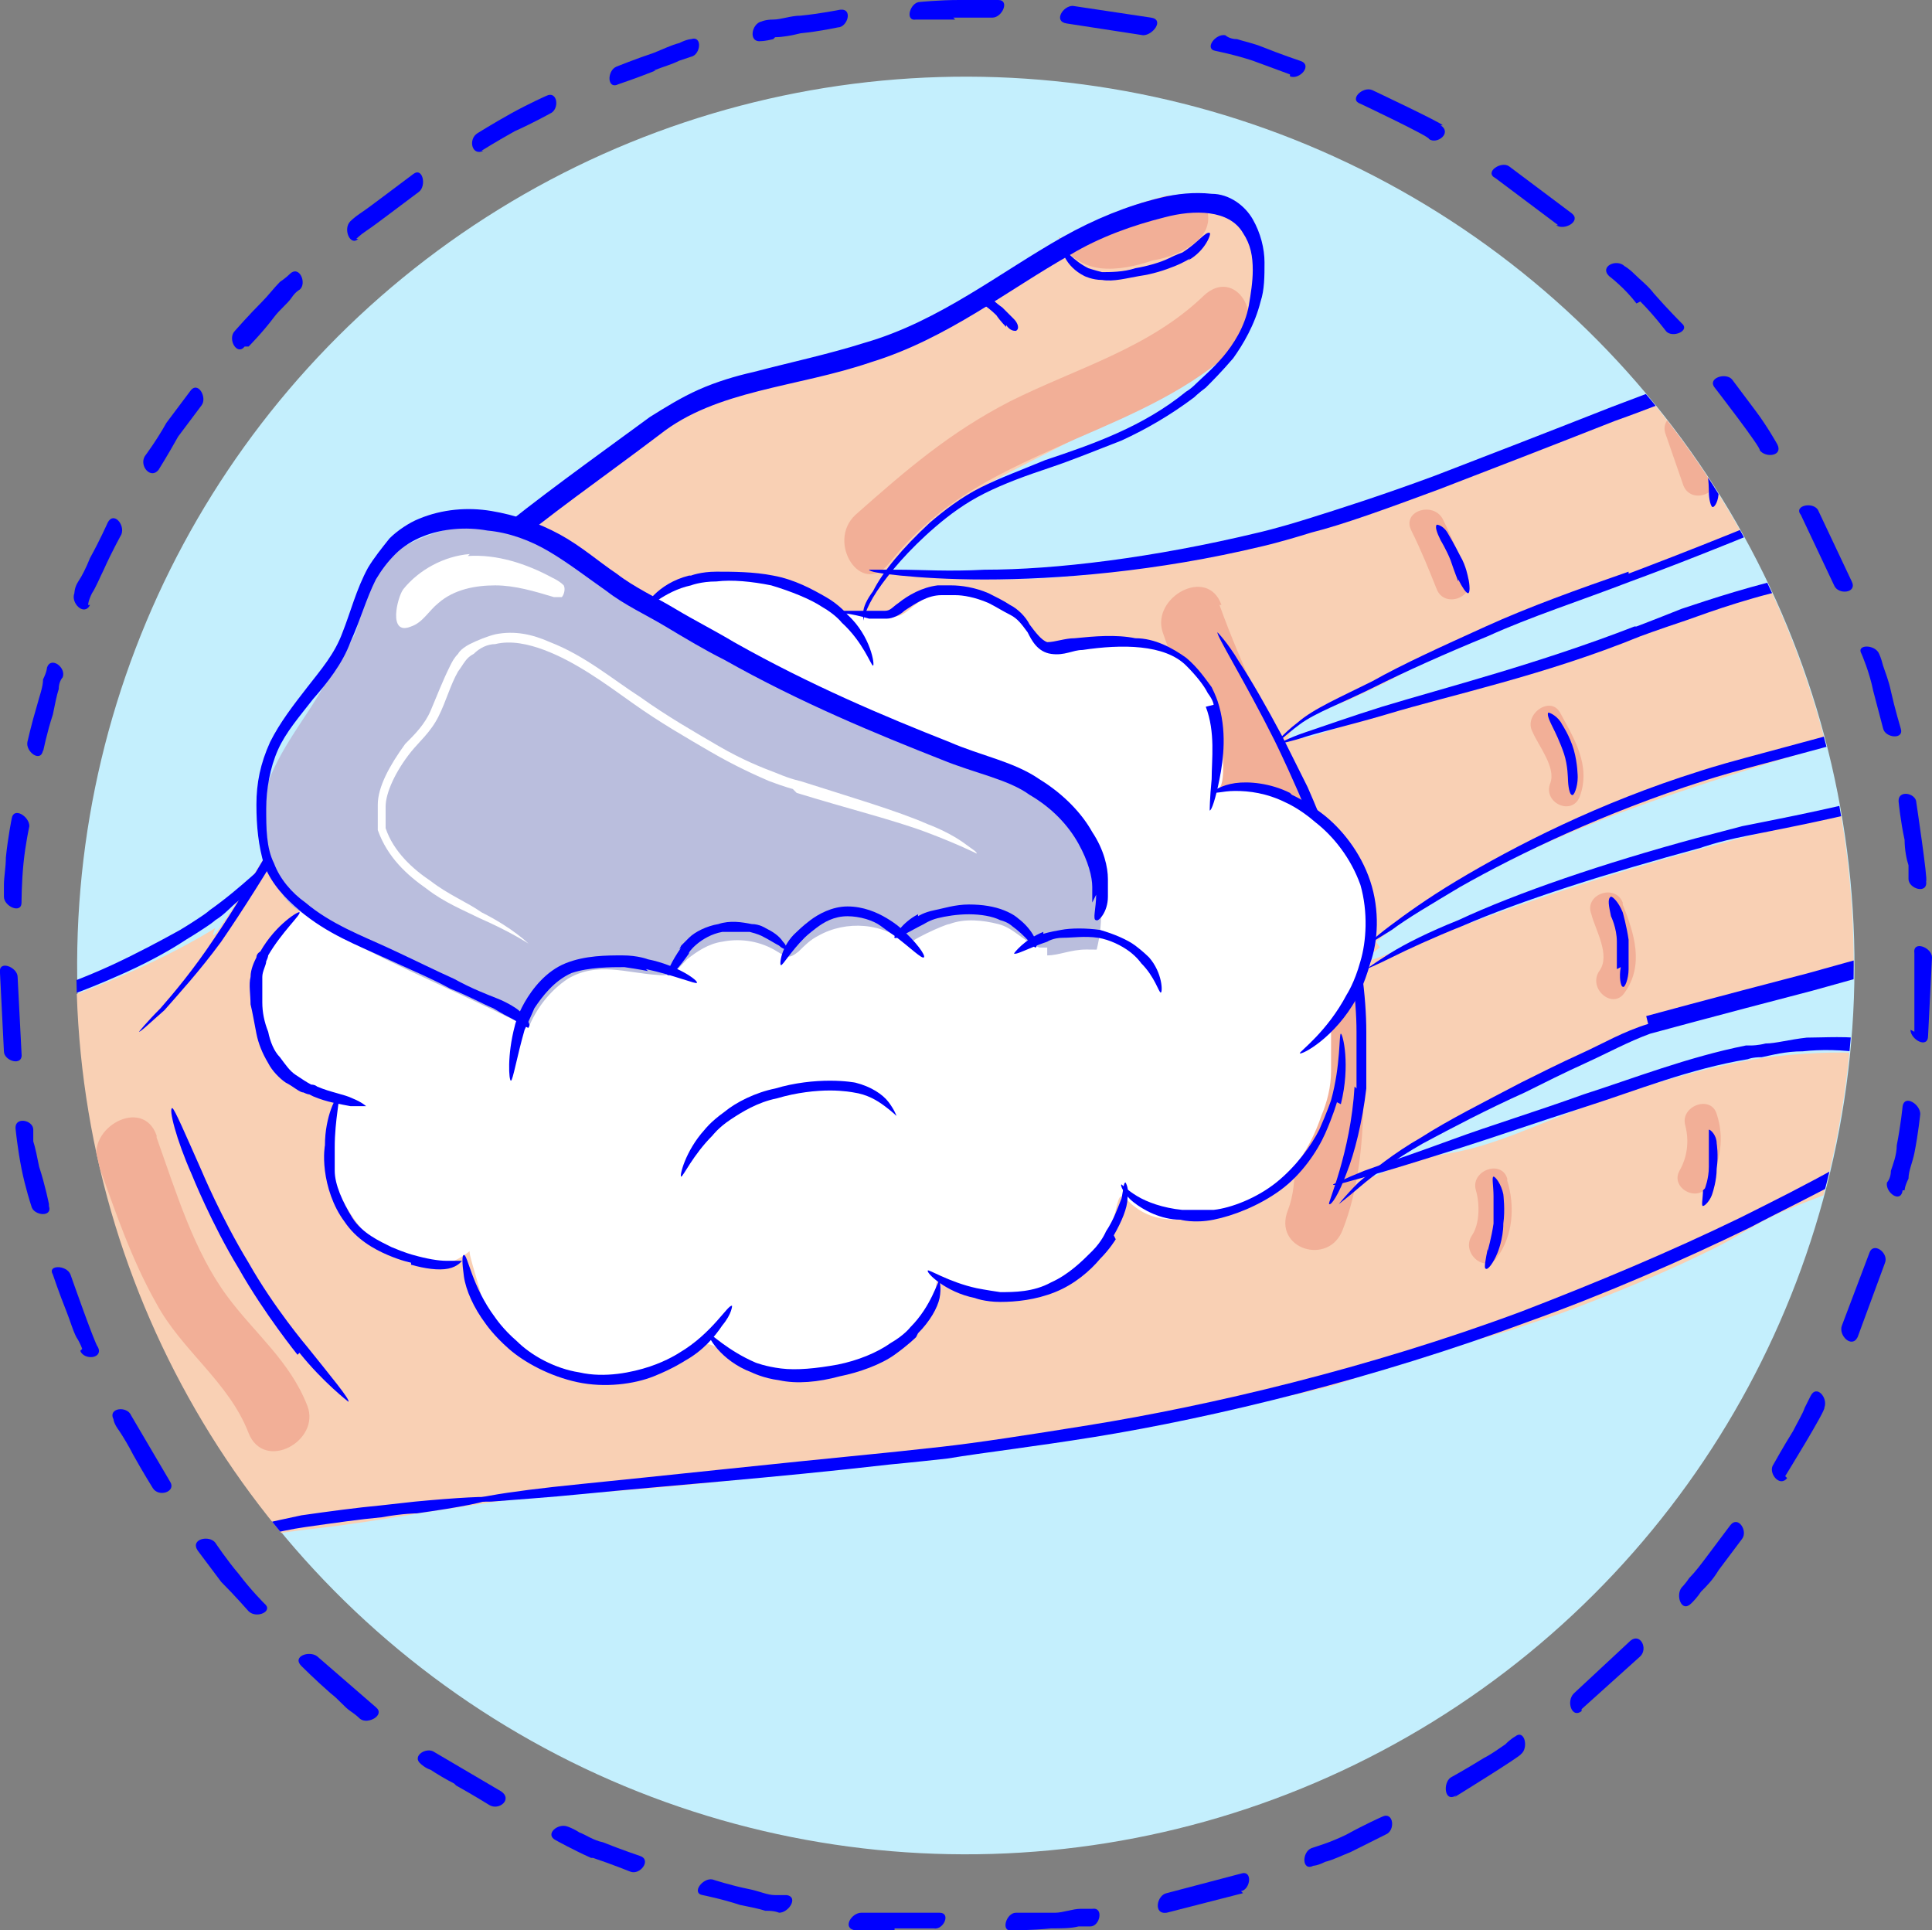 <?xml version="1.0" encoding="UTF-8"?>
<svg id="images" xmlns="http://www.w3.org/2000/svg" xmlns:xlink="http://www.w3.org/1999/xlink" version="1.1" viewBox="0 0 98.7 98.6">
  <rect x="0" y="0" width="98.7" height="98.6" fill="#808080" stroke="none"/>
  <!-- Generator: Adobe Illustrator 29.2.1, SVG Export Plug-In . SVG Version: 2.1.0 Build 116)  -->
  <defs>
    <style>
      .st0 {
        fill: none;
      }

      .st1 {
        fill: #babedd;
      }

      .st2 {
        fill: #f2af97;
      }

      .st3 {
        fill: #f9d0b4;
      }

      .st4 {
        clip-path: url(#clippath-1);
      }

      .st5 {
        fill: #fff;
      }

      .st6 {
        fill: #0000fe;
      }

      .st7 {
        fill: #c4effd;
      }
    </style>
    <clipPath id="clippath-1">
      <circle class="st0" cx="49.3" cy="49.3" r="45.4"/>
    </clipPath>
  </defs>
  <circle class="st7" cx="49.3" cy="49.3" r="45.4" transform="translate(-1.4 1.5) rotate(-1.7)"/>
  <g>
    <path class="st6" d="M1.1,46.1s0-1,.1-2c.1-1,.3-1.9.3-1.9,0-.5-.8-1-.9-.4,0,0-.2,1-.3,2,0,.5-.1,1-.1,1.4,0,.4,0,.6,0,.6,0,.5.9.9.9.3Z"/>
    <path class="st6" d="M2.2,38.4s.2-1,.5-1.9c.1-.5.2-1,.3-1.3,0-.4.2-.6.2-.6.2-.5-.6-1.1-.8-.5,0,0,0,.2-.2.6,0,.4-.2.9-.3,1.3-.3,1-.5,1.9-.5,1.9-.1.5.7,1.1.8.4Z"/>
    <path class="st6" d="M4.5,30.9s0-.2.2-.6c.2-.3.4-.8.6-1.2.4-.9.9-1.8.9-1.8.2-.5-.4-1.2-.7-.6,0,0-.4.9-.9,1.8-.2.5-.4.9-.6,1.2-.2.3-.2.6-.2.6-.2.5.5,1.2.8.6Z"/>
    <path class="st6" d="M8.1,24s.5-.8,1-1.7c.6-.8,1.2-1.6,1.2-1.6.3-.4-.2-1.3-.6-.7,0,0-.6.8-1.2,1.6-.5.9-1.1,1.7-1.1,1.7-.3.5.3,1.2.7.7Z"/>
    <path class="st6" d="M12.7,17.7s.7-.7,1.3-1.5c.3-.4.7-.7.9-1,.2-.3.4-.4.4-.4.4-.3,0-1.3-.5-.8,0,0-.2.2-.5.4-.3.3-.6.7-.9,1-.7.7-1.4,1.5-1.4,1.5-.4.4.1,1.3.5.8Z"/>
    <path class="st6" d="M18.2,12.2s.2-.2.5-.4c.3-.2.7-.5,1.1-.8.8-.6,1.6-1.2,1.6-1.2.4-.3.2-1.3-.3-.9l-1.6,1.2c-.4.3-.8.6-1.1.8-.3.2-.5.4-.5.4-.4.4,0,1.3.4.9Z"/>
    <path class="st6" d="M24.6,7.7s.8-.5,1.7-1c.9-.4,1.8-.9,1.8-.9.5-.2.4-1.2-.2-.9,0,0-.9.4-1.8.9-.9.5-1.7,1-1.7,1-.5.3-.3,1.2.3.9Z"/>
    <path class="st6" d="M33.4,3.6c.5-.2.9-.3,1.3-.5.3-.1.6-.2.6-.2.5-.1.6-1.1,0-.9,0,0-.2,0-.6.2-.4.1-.8.3-1.3.5-.9.3-1.9.7-1.9.7-.5.2-.5,1.2.1.9,0,0,.9-.3,1.9-.7Z"/>
    <path class="st6" d="M39.6,1.9c.4,0,.9-.1,1.3-.2,1-.1,1.9-.3,1.9-.3.5,0,.8-1,.1-.9,0,0-1,.2-2,.3-.5,0-1,.2-1.4.2-.4,0-.6.1-.6.1-.5.1-.7,1.1,0,1,0,0,.2,0,.6-.1Z"/>
    <path class="st6" d="M48.7.9c.5,0,1,0,1.4,0,.4,0,.6,0,.6,0,.5,0,.9-.9.3-.9,0,0-1,0-2,0-1,0-2,.1-2,.1-.5,0-.8,1-.2.9,0,0,1,0,2,0Z"/>
    <path class="st6" d="M58.8.9l-4-.6c-.5,0-1,.8-.3.9l3.9.6c.5,0,1.1-.8.4-.9Z"/>
    <path class="st6" d="M65.9,3.9c.5.2,1.2-.6.5-.8,0,0-.9-.3-1.9-.7-.5-.2-1-.3-1.3-.4-.4,0-.6-.2-.6-.2-.5-.1-1.1.7-.5.8,0,0,1,.2,1.9.5l1.9.7Z"/>
    <path class="st6" d="M73.7,6.4c0-.1-3.6-1.8-3.6-1.8-.5-.2-1.2.5-.6.7,0,0,3.6,1.7,3.5,1.8.4.3,1.2-.3.6-.7Z"/>
    <path class="st6" d="M79.5,11.5c.4.3,1.3-.2.8-.6l-3.2-2.4c-.4-.3-1.3.3-.7.6l3.2,2.4Z"/>
    <path class="st6" d="M83.8,15.4c.7.7,1.3,1.5,1.3,1.5.3.4,1.3,0,.8-.4,0,0-.7-.7-1.4-1.5-.3-.4-.7-.7-1-1-.3-.3-.5-.4-.5-.4-.4-.4-1.3,0-.8.5,0,0,.8.6,1.4,1.4Z"/>
    <path class="st6" d="M90.8,22.7s-.5-.9-1.1-1.7c-.6-.8-1.2-1.6-1.2-1.6-.3-.4-1.3-.1-.9.4,0,0,2.4,3.1,2.3,3.2.3.4,1.2.3.9-.3Z"/>
    <path class="st6" d="M94.6,29.7l-1.7-3.6c-.2-.5-1.3-.3-.9.2l1.7,3.6c.2.5,1.2.4.9-.2Z"/>
    <path class="st6" d="M97.1,37.2s-.3-1-.5-1.9c-.1-.5-.3-1-.4-1.3-.1-.4-.2-.6-.2-.6-.2-.5-1.2-.5-.9,0,0,0,.4.9.6,1.9l.5,1.9c.1.5,1.1.6.9,0Z"/>
    <path class="st6" d="M97.5,44.9c0,.5,1,.8.9.1.1,0-.5-4-.5-4,0-.5-1-.7-.9,0,0,0,.1,1,.3,1.9,0,.5.1,1,.2,1.3,0,.4,0,.6,0,.6Z"/>
    <path class="st6" d="M97.6,52.6c0,.5.9,1,.9.3,0,0,.2-4,.2-4,0-.5-1-.9-.9-.2,0,0,0,.2,0,.6,0,.4,0,.9,0,1.4,0,1,0,2,0,2Z"/>
    <path class="st6" d="M97.3,60.8s0-.2.2-.6c0-.4.2-.8.3-1.3.2-1,.3-2,.3-2,0-.5-.8-1-.9-.4,0,0-.1,1-.3,2,0,.5-.2,1-.3,1.3,0,.4-.2.6-.2.6-.1.5.7,1.1.8.4Z"/>
    <path class="st6" d="M94.9,68.3l1.4-3.8c.2-.5-.6-1.1-.8-.5l-1.4,3.7c-.2.5.5,1.2.8.6Z"/>
    <path class="st6" d="M91.2,75.4s2.1-3.4,2-3.5c.2-.5-.4-1.2-.7-.6,0,0-.1.2-.3.6-.1.3-.4.8-.6,1.2-.5.8-1,1.7-1,1.7-.3.4.3,1.2.7.7Z"/>
    <path class="st6" d="M86.5,81.8s.2-.2.4-.5c.3-.3.6-.6.9-1.1.6-.8,1.2-1.6,1.2-1.6.3-.4-.2-1.2-.6-.7,0,0-.6.8-1.2,1.6-.3.4-.6.8-.9,1.1-.2.3-.4.5-.4.5-.3.4,0,1.3.5.8Z"/>
    <path class="st6" d="M80.8,87.3l3-2.7c.4-.4,0-1.2-.5-.8l-2.9,2.7c-.4.4-.1,1.3.4.9Z"/>
    <path class="st6" d="M74.3,91.8s3.4-2.1,3.4-2.2c.4-.3.2-1.3-.3-.9,0,0-.2.1-.5.4-.3.2-.7.5-1.1.7-.8.5-1.7,1-1.7,1-.4.3-.3,1.3.3.9Z"/>
    <path class="st6" d="M67.7,95.1c.4-.1.8-.3,1.3-.5l1.8-.9c.5-.2.4-1.2-.2-.9,0,0-.9.4-1.8.9-.4.2-.9.4-1.2.5-.3.1-.6.2-.6.2-.5.2-.5,1.2.1.9,0,0,.2,0,.6-.2Z"/>
    <path class="st6" d="M63.4,96.6c.5-.1.6-1.1,0-.9l-3.8,1c-.5.1-.7,1.1,0,1l3.9-1Z"/>
    <path class="st6" d="M53.7,98.5c.5,0,1,0,1.4-.1.4,0,.6,0,.6,0,.5,0,.7-1,.1-.9,0,0-.2,0-.6,0-.4,0-.9.2-1.3.2-1,0-2,0-2,0-.5,0-.8,1-.2.9,0,0,1,0,2-.1Z"/>
    <path class="st6" d="M45.7,98.5h2c.5.1.9-.8.3-.8,0,0-1,0-2,0-.5,0-1,0-1.4,0-.4,0-.6,0-.6,0-.5,0-1,.8-.3.9,0,0,.2,0,.6,0,.4,0,.9,0,1.4,0Z"/>
    <path class="st6" d="M39.2,97.6c.4,0,.6.1.6.1.5,0,1-.8.4-.9,0,0-.2,0-.6,0-.4,0-.8-.2-1.3-.3-1-.2-1.9-.5-1.9-.5-.5-.1-1.1.7-.5.8,0,0,1,.2,1.9.5.5.1,1,.2,1.3.3Z"/>
    <path class="st6" d="M30.3,94.9c.9.3,1.9.7,1.9.7.5.2,1.1-.6.5-.8,0,0-.9-.3-1.9-.7-.5-.1-.9-.4-1.2-.5-.3-.2-.6-.3-.6-.3-.5-.2-1.2.4-.6.7,0,0,.9.5,1.8.9Z"/>
    <path class="st6" d="M23.3,91.2c.9.5,1.7,1,1.7,1,.5.3,1.2-.3.6-.7l-3.4-2c-.4-.3-1.2.2-.7.6,0,0,.2.2.5.3.3.2.8.5,1.2.7Z"/>
    <path class="st6" d="M17.9,87.4c.3.2.5.4.5.4.4.3,1.3-.2.8-.6,0,0-3-2.6-3-2.6-.4-.3-1.3,0-.8.5,0,0,.7.7,1.5,1.4.4.3.7.7,1,.9Z"/>
    <path class="st6" d="M12.7,82.3c.4.4,1.3,0,.8-.4,0,0-.7-.7-1.3-1.5-.6-.7-1.2-1.6-1.2-1.6-.3-.4-1.3-.2-.9.4,0,0,.6.8,1.2,1.6.7.7,1.4,1.5,1.4,1.5Z"/>
    <path class="st6" d="M6.8,74.3c.5.9,1,1.7,1,1.7.3.5,1.2.2.9-.3l-2-3.4c-.2-.5-1.2-.4-.9.2,0,0,0,.2.3.6.2.3.5.8.7,1.2Z"/>
    <path class="st6" d="M4.1,69c.2.5,1.2.4.9-.2-.1,0-1.4-3.7-1.4-3.7-.2-.5-1.2-.5-.9,0,0,0,.3.9.7,1.9.2.5.3.9.5,1.3.2.3.3.6.3.6Z"/>
    <path class="st6" d="M2.5,61.5s-.2-1-.5-1.9c-.1-.5-.2-1-.3-1.3,0-.4,0-.6,0-.6,0-.5-1-.7-.9,0,0,0,.1,1,.3,2,.2,1,.5,1.9.5,1.9.1.5,1.1.6.9,0Z"/>
    <path class="st6" d="M1.1,53.8l-.2-3.9c0-.5-1-.9-.9-.2l.2,4c0,.5,1,.8.9.1Z"/>
  </g>
  <g class="st4">
    <g>
      <path class="st3" d="M70.3,48.1c.5-.4,1.3-1,2.4-1.7,2.1-1.4,5.4-3.1,9.6-4.7,4.2-1.6,9.3-3.1,15-4.8,4-1.2,7.9-2.2,11.3-4.7.5-.4,1.1-.7,1.5-1.2.3-.4.5-.8.6-1.2.3-.9.2-1.9-.3-2.7-.5-.9-1.2-1.2-2.2-1.4-1.5-.2-3.1.2-4.5.7-2,.7-3.9,1.3-5.9,1.9-.9.3-1.9.7-2.8.9-.9.2-1.8.2-2.7.4-2.2.5-4.4,1.1-6.5,1.9-1.6.6-3.1,1.4-4.7,1.8-1.6.4-3.2,1-4.8,1.5-.8.2-1.6.4-2.4.7-.6.2-1.3.3-1.9.4-.9.2-1.8.6-2.7.9-.9.3-2.5,1.1-3.5.9.4-1.1,2-1.5,3-1.9,1.1-.5,2.2-1,3.2-1.6,2.1-1,4.2-2,6.4-2.8,1.7-.6,3.2-1.4,4.9-2,1.9-.7,3.8-1.5,5.8-2.2,1.6-.6,3.2-1.2,4.7-1.8.7-.3,1.4-.7,2.1-1,.8-.3,1.7-.5,2.4-1,1.6-1.1,3-4.3,1.6-6-1.5-1.7-4.2-.5-5.9,0-6.7,1.9-12.9,4.5-18.6,6.6-5.7,2.2-11,3.8-15.5,4.7-4.6.9-8.3,1-10.9.8-1.3,0-2.3-.2-3-.3,0,0,0,0-.1,0-.6,0-.4.2-.5,0-.3,0-.4,0-.4-.1,0,0,.2,0,.5,0,.2-.3.6-.5.8-.8,1.6-2.7,5.1-4,9.2-6.2,2-1.1,4.3-2.3,6.5-3.8,1.7-1.1,2.4-3.4,2.2-5.3,0-.5-.2-1.1-.5-1.5-.3-.4-.8-.6-1.3-.7-.5-.1-1-.2-1.6-.2-.4,0-.8.2-1.2.3-.5.1-.9.3-1.4.4-.9.3-1.9.7-2.8,1.1-3,1.4-5.9,3.6-9.2,5-3.2,1.5-7.3,1.5-10.4,2.9-1.3.6-2.2,1.5-3.4,2.3-1.3.8-2.6,1.5-3.8,2.4-2.4,1.7-4.1,3.9-6.1,6-2,2.1-3.7,4.4-5.3,6.8-2.3,3.6-7.1,11.8-6.2,9.6-1.9,1.2-6.4,3.5-12.2,5-1.1.3-2.2.5-3.2.8.8,3.3,1,6.8,1.6,9.8,1.2,6.4,4.7,12.4,7.9,18.4.1,0,.2-.1.3-.1.9-.4,1.9-.8,2.9-1.2.7-.3,1.5-.4,2.2-.7,1.7-.8,3.6-1.1,5.4-1.3,1.8-.2,3.7-.5,5.5-.8,2.7-.4,5.4-.9,8.2-1,2.8-.2,6.9-.5,11.8-1.2,2.3-.3,4.7-.5,7.1-.9.7-.1,1.4-.3,2.1-.3,1.4-.2,2.8-.2,4.2-.4.6,0,1.2-.2,1.8-.3,2.2-.5,4.4-.9,6.6-1.4,1.5-.3,2.9-.5,4.4-.9,1.3-.3,2.5-.9,3.8-1.2,1-.3,1.9-.7,3-1,1.2-.3,2.4-.6,3.5-1,.6-.2,1.2-.4,1.8-.6,2.7-1,5.4-2.1,8-3.4,1.2-.6,2.3-1.4,3.6-1.9,1.3-.6,2.6-.9,3.8-1.7,1.3-.8,2.9-2,2.9-3.7,0-.3,0-.6-.2-.9,0-.2-.2-.4-.3-.6-.6-.9-1.1-1-2.1-1.1-1.7-.1-3.4,0-5.1.2-3.3.5-6.4,1.5-9.5,2.6-2.2.8-4.4,1.9-6.7,2.3-1.4.2-2.7.6-3.9,1.2,0-.5.5-.6.8-.8.9-.6,1.8-1.1,2.7-1.7,1.5-.9,3-1.7,4.5-2.4,1.7-.8,3.3-1.8,5-2.4,1.7-.6,3.6-1,5.3-1.5,2-.5,4.1-1,6.1-1.5,2.6-.7,5.4-1.5,8.1-2.5,1.4-.5,2.7-1.1,4.1-1.8,1.8-.9,3.1-2.3,3.7-4.2.1-.4.2-.9,0-1.3-.1-.2-.3-.3-.5-.5-2.6-1.7-5.4-1.1-8.2-.3-.5.2-1.1.4-1.6.6-1.3.4-2.6.9-3.9,1.2-5.3,1.2-10.1,2.5-14,3.7-3.9,1.2-7.1,2.4-9.2,3.2-2.2.8-3.3,1.3-3.4,1.2,0,0,.2-.3.8-.7Z"/>
      <path class="st2" d="M62.3,30.9c2.3,6.4,6,11.9,6.9,18.7.5,4,.9,9.4-.6,13.2-.7,1.9-3.6,1-2.8-1,1.1-2.8-.7-9-1.1-12-.9-6.1-3.3-11.8-5.3-17.5-.6-1.8,2.3-3.4,3-1.4Z"/>
      <path class="st2" d="M44.9,33.8c1.6,4.7-.2,10-1.6,14.6-1.3,4-4.3,8.7-7.5,11.4-1.7,1.4-3.3-1.1-1.7-2.5,2.8-2.3,5.5-6.8,6.4-10.3,1-3.8,2.7-8,1.4-11.9-.6-1.8,2.3-3.4,3-1.4Z"/>
      <path class="st2" d="M63.2,17.7c-2.4,2.2-5.2,3.4-8.2,4.7-3.8,1.7-6.9,3-9.6,6.4-1.4,1.7-3.2-1.1-1.7-2.5,2.6-2.3,4.8-4.2,7.9-5.8,3.4-1.7,7.1-2.7,9.9-5.4,1.6-1.5,3.2,1.1,1.7,2.5Z"/>
      <path class="st2" d="M8,58.1c1,2.8,1.9,5.8,3.6,8.1,1.4,1.9,3.2,3.3,4.1,5.6.7,1.8-2.2,3.4-3,1.4-1-2.6-3.4-4.2-4.7-6.6-1.3-2.3-2.1-4.7-3-7.2-.6-1.8,2.3-3.4,3-1.4Z"/>
      <path class="st6" d="M44.9,33.3c-.2,0,0,1.7,0,4.3,0,1.3,0,2.9-.3,4.6-.3,1.7-.7,3.5-1.3,5.4-.6,1.9-1.4,3.6-2.2,5.1-.8,1.5-1.7,2.8-2.5,3.8-1.6,2.1-2.7,3.2-2.6,3.4,0,.1,1.5-.8,3.3-2.8.9-1,1.9-2.3,2.8-3.8.9-1.5,1.7-3.3,2.4-5.3.6-2,1-3.9,1.2-5.7.2-1.8.2-3.4,0-4.7-.3-2.7-.8-4.3-1-4.2Z"/>
      <path class="st6" d="M49.4,32.8s0,.1,0,.3c0,.2-.1.5-.2.9-.2.8-.4,2-.7,3.4-.5,2.9-.9,7-.8,11.5,0,4.5.6,8.5,1.2,11.4.3,1.4.6,2.6.8,3.4.1.4.2.7.2.9,0,.2,0,.3.1.3,0,0,0-.1,0-.3,0-.2-.1-.5-.2-.9-.2-.8-.4-2-.7-3.4-.5-2.9-1-6.9-1.1-11.4,0-4.5.3-8.5.7-11.4.2-1.5.4-2.6.6-3.4,0-.4.1-.7.2-.9,0-.2,0-.3,0-.3Z"/>
      <path class="st2" d="M86.7,21.6l.9,2.6c.4,1-1.2,1.6-1.6.6l-.9-2.6c-.4-1,1.2-1.6,1.6-.6Z"/>
      <path class="st2" d="M96.6,30.1c1.7,1,2.4,3.3,1.7,5-.4,1-1.9.3-1.5-.7.4-.9,0-2.3-.9-2.8-.9-.5-.2-2.1.7-1.5Z"/>
      <path class="st2" d="M96.4,41.9c1,1.4,1.9,4,1,5.6-.5,1-2,.2-1.5-.7.6-1.1-.3-3-.9-3.9-.6-.9.8-1.8,1.4-1Z"/>
      <path class="st2" d="M87.7,56.9c.4,1.2.2,2.4-.4,3.6-.5,1-2,.2-1.5-.7.4-.7.5-1.5.3-2.3-.3-1,1.3-1.6,1.6-.6Z"/>
      <path class="st2" d="M77,60.3c.4,1.3.3,2.8-.5,3.9-.6.9-1.9-.2-1.3-1.1.4-.6.4-1.6.2-2.3-.3-1,1.3-1.6,1.6-.6Z"/>
      <path class="st2" d="M82.9,46.2c.6,1.5,1.1,3.1.1,4.5-.6.9-1.9-.2-1.3-1.1.6-.8-.2-2.1-.4-2.9-.4-1,1.2-1.6,1.6-.6Z"/>
      <path class="st2" d="M79.7,36.4c.7,1.3,1.6,2.7,1,4.3-.4,1-1.9.3-1.5-.7.3-.8-.6-1.9-.9-2.6-.5-.9.9-1.9,1.4-1Z"/>
      <path class="st2" d="M73.7,26.5c.5,1,.9,2,1.3,3,.4,1-1.2,1.6-1.6.6-.4-1-.8-2-1.3-3-.5-1,1.1-1.5,1.6-.6Z"/>
      <path class="st6" d="M69.3,55.6s0-.3,0-.8c0-.5,0-1.2,0-2.1,0-1.7-.3-4-.9-6.3-.6-2.2-1.4-4.4-2.1-6-.7-1.6-1.2-2.6-1.2-2.6-1.5-3-3-5.4-2.9-5.5,0,0,.5.5,1.1,1.5.6.9,1.4,2.3,2.2,3.8,0,0,.5,1,1.3,2.6.7,1.6,1.6,3.8,2.1,6.1.6,2.3.9,4.6.9,6.4,0,.9,0,1.6,0,2.1,0,.5,0,.8,0,.8-.2,1.7-.6,3.3-1,4.3-.4,1.1-.8,1.7-.9,1.6-.1,0,1.1-2.6,1.3-6Z"/>
      <path class="st5" d="M53.9,65.7c-1.5.7-3.3.7-4.9,0-.2,0-.8-.6-1-.5-.2.1-.2.7-.2,1-.2.8-.6,1.5-1.2,2-.8.7-1.9,1.1-2.9,1.5-2,.7-4.6,1-6.4-.3-.6-.4-.8-.9-1.5-.7-.8.3-1.4,1-2.3,1.3-.6.2-1.3.4-1.9.4-1.9.1-4.2-.9-5.7-2-.7-.5-1-1.3-1.3-2.1,0-.3-.7-2.3-.6-2.4-3.2,2.6-7.3-2-7.1-5.2,0-.9.3-1.7.4-2.6-1.3-.2-2.5-.9-3.2-2-1.3-1.8-1.3-4.6,0-6.5.7-1,2.1-1.3,2.7-2.3.5-1.1-.3-2.2-.3-3.4,0-2.3,1.8-4.5,4.1-4.6.3,0,2.9.4,3,.1.3-2.2,1.1-4.6,2.9-5.8,1-.7,2.4-.9,3.5-.5.6.2,1.1.5,1.5.9,1,1,1.4-.6,1.8-1.3.6-.9,1.7-1.3,2.8-1.4,2-.3,4,.2,5.7,1.3.3.2.5.5.7.6.3.2.6.1,1,.1.6,0,1.2.1,1.8.2.6,0,.7,0,1.2-.4.8-.7,2-1.2,3-.9.6.1,1.2.4,1.7.7.9.5,1.5,1.2,2,2.1,0,0,0,.1.1.1,0,0,0,0,.1,0,.6-.1,1.2-.1,1.7-.3.9-.3,1.8-.2,2.7,0,1,0,1.9.3,2.7.9.8.5,1.5,1.4,1.7,2.3.1.5.2,1.1.2,1.6,0,.3.3,2.6-.2,2.7,2.7-.5,5.4,1.1,6.8,3.5,1.4,2.4,1.5,5.4-.2,7.6-.3.4-.7.5-.8,1.1,0,.7,0,1.4,0,2.2,0,.8-.2,1.6-.5,2.3-.5,1.5-1.4,2.9-2.6,3.9-.3.3-.6.5-1,.7-.3.1-.6.2-1,.3-.9.2-1.8.4-2.7.4-1,0-1.7-.2-2.4-.8-.6-.6-.6-.5-.8.3-.4,1.8-1.7,3.4-3.4,4.1Z"/>
      <path class="st2" d="M54.2,12.2c.2.8,1.1,1.4,2,1.5s1.8-.1,2.7-.4c.6-.1,1.2-.3,1.7-.6s1-.7,1.1-1.3c.1-.5-.1-1.2-.7-1.4-.4-.2-.9,0-1.4,0-1.2.3-2.4.7-3.5,1.3-.7.3-1.5.7-2,1.3v-.5Z"/>
      <path class="st6" d="M18.4,34.6s.1-.2.4-.6c.3-.4.6-.9,1.2-1.6,1.1-1.4,2.8-3.2,5.1-5,2.3-1.9,5.1-3.9,8.1-6.1.8-.5,1.6-1,2.5-1.4.9-.4,1.9-.7,2.8-.9,1.9-.5,3.8-.9,5.7-1.5,3.8-1.1,6.9-3.6,10.1-5.4,1.6-.9,3.3-1.6,5-2,.8-.2,1.7-.3,2.6-.2.9,0,1.7.6,2.1,1.3.4.7.6,1.5.6,2.2,0,.7,0,1.4-.2,2-.3,1.2-.9,2.2-1.4,2.9-.6.7-1.1,1.2-1.4,1.5-.4.3-.6.5-.6.5-1.2.9-2.4,1.6-3.7,2.2-1.3.5-2.5,1-3.7,1.4-1.2.4-2.3.8-3.3,1.3-1,.5-1.8,1.1-2.5,1.7-1.4,1.2-2.4,2.4-3,3.3-.6.9-.7,1.5-.7,1.5,0,0,0-.2,0-.4,0-.3.2-.7.5-1.1.5-1,1.5-2.2,2.9-3.5.7-.6,1.6-1.3,2.6-1.8,1-.5,2.1-.9,3.3-1.4,2.4-.8,5-1.7,7.2-3.5,0,0,.2-.1.5-.4.3-.3.8-.7,1.4-1.4.5-.6,1.1-1.5,1.3-2.6.1-.6.2-1.2.2-1.8,0-.7-.1-1.3-.5-1.9-.7-1.2-2.5-1.2-4-.8-1.6.4-3.3,1-4.8,1.9-3.2,1.8-6.3,4.3-10.2,5.5-3.8,1.3-7.9,1.4-10.8,3.7-2.9,2.2-5.8,4.2-8,6.1-2.3,1.8-4,3.6-5,4.9-.5.7-.9,1.2-1.2,1.6-.3.4-.4.6-.4.6-1.6,2.4-2.9,4.8-4.2,7-1.3,2.2-2.5,4.1-3.6,5.7-1.1,1.5-2.2,2.7-2.9,3.5-.8.7-1.2,1.1-1.3,1.1,0,0,.4-.5,1.1-1.2.7-.8,1.7-2,2.7-3.5,1.1-1.6,2.2-3.5,3.5-5.7,1.2-2.2,2.5-4.6,4.2-7Z"/>
      <path class="st6" d="M.3,51.3s2.8-.8,5.4-2c1.3-.6,2.6-1.3,3.5-1.8.5-.3.8-.5,1.1-.7.3-.2.4-.3.4-.3,1.7-1.2,2.9-2.5,3-2.4,0,0-.2.4-.6,1-.2.3-.5.6-.9.9-.4.3-.7.7-1.2,1,0,0-.1.1-.4.3-.3.2-.6.4-1.1.7-.9.6-2.2,1.3-3.6,1.9-2.7,1.2-5.5,2-5.5,2-2,.6-3.8,1-3.8.8,0-.2,1.6-.8,3.6-1.4Z"/>
      <path class="st6" d="M15.2,69.2s-1.7-2.1-3-4.4c-1.4-2.3-2.4-4.8-2.4-4.8-.8-1.8-1.2-3.4-1-3.4.1,0,.7,1.4,1.5,3.2,0,0,1,2.4,2.4,4.7,1.3,2.3,3,4.3,3,4.3,1.2,1.5,2.2,2.7,2.1,2.8,0,0-1.3-1-2.5-2.5Z"/>
      <path class="st6" d="M89.5,53.4s.3,0,.7-.1c.5,0,1.2-.2,2.1-.3.9,0,2.1-.1,3.4.1.6.2,1.4.4,1.9,1,.3.3.5.7.5,1.1,0,.2,0,.4,0,.6,0,.2,0,.4,0,.7-.2.9-.8,1.5-1.5,2.1-.7.6-1.4,1.1-2.2,1.5-1.6.9-3.3,1.7-5,2.6-3.5,1.7-7.4,3.4-11.3,4.8-7.8,2.9-16,4.9-22.2,5.9-3.1.5-5.7.8-7.5,1.1-1.8.2-2.9.3-2.9.3-6.1.7-11.6,1.1-15.6,1.5-2,.2-3.6.3-4.8.4-1.1,0-1.8.1-1.8,0,0,0,.6-.1,1.7-.3,1.1-.2,2.7-.4,4.7-.6,4-.4,9.5-1,15.6-1.6,0,0,1-.1,2.8-.3,1.8-.2,4.4-.6,7.5-1.1,6.2-1,14.3-2.9,22.1-5.8,3.9-1.5,7.7-3.1,11.2-4.8,1.8-.9,3.4-1.7,5-2.6.8-.4,1.5-.9,2.1-1.4.6-.5,1.1-1.1,1.3-1.8,0-.2,0-.4,0-.5,0-.2,0-.4,0-.5,0-.3-.2-.6-.4-.8-.4-.5-1-.7-1.6-.8-1.2-.2-2.3-.2-3.2-.1-.9,0-1.6.2-2.1.3-.5,0-.7.1-.7.1-3,.5-5.7,1.6-8.2,2.4-2.5.8-4.8,1.6-6.7,2.2-1.9.6-3.5,1.1-4.6,1.4-1.1.3-1.7.5-1.7.4,0,0,.6-.3,1.6-.7,1.1-.4,2.6-.9,4.5-1.6,1.9-.7,4.2-1.4,6.7-2.3,2.5-.8,5.3-1.9,8.3-2.5Z"/>
      <path class="st6" d="M84.1,51.9s3.3-.9,8.3-2.2c2.5-.7,5.4-1.5,8.5-2.3,1.5-.5,3-1.3,4.5-1.9,1.4-.8,2.8-1.8,3.9-3.1.5-.6.9-1.4.7-2.1-.1-.3-.3-.6-.6-.9-.2-.1-.4-.3-.5-.3-.2,0-.3-.2-.5-.2-1.5-.5-3.2-.3-4.7,0-3.1.7-5.9,1.9-8.4,2.5-2.5.6-4.6,1-6.1,1.3-1.5.3-2.3.6-2.3.6-4.8,1.3-9.2,2.7-12.2,4-1.5.6-2.8,1.2-3.6,1.6-.8.4-1.3.6-1.3.6,0,0,.4-.3,1.2-.8.8-.5,2-1.1,3.5-1.7,3-1.4,7.4-2.9,12.2-4.2,0,0,.8-.2,2.3-.6,1.5-.3,3.6-.7,6.1-1.3,2.5-.5,5.2-1.8,8.4-2.5.8-.2,1.6-.3,2.5-.3.8,0,1.7,0,2.6.4.2,0,.4.2.6.3.3.1.4.3.6.4.3.3.7.7.8,1.2.2,1-.3,1.9-.8,2.6-1.1,1.4-2.5,2.4-4.1,3.3-1.6.7-3,1.4-4.6,2-3.1.8-6,1.6-8.5,2.3-5,1.3-8.3,2.2-8.3,2.2-1.1.4-2.2,1-3.3,1.5-1.1.5-2.1,1-3.1,1.5-2,.9-3.7,1.8-5.2,2.6-1.4.8-2.5,1.6-3.2,2.2-.7.6-1.1.9-1.1.9,0,0,.3-.4,1-1.1.7-.6,1.8-1.5,3.2-2.3,1.4-.9,3.2-1.8,5.1-2.8,1-.5,2-1,3.1-1.5,1.1-.5,2.1-1.1,3.4-1.5Z"/>
      <path class="st6" d="M83.2,29.3s3.5-1.3,8.8-3.5c1.3-.5,2.7-1.1,4.2-1.8.4-.2.8-.3,1.1-.5.3-.2.7-.4,1-.7.6-.5,1.1-1.2,1.5-2,.3-.7.5-1.6.2-2.4-.3-.8-.9-1.4-1.8-1.5-.8-.2-1.8,0-2.6.1-.9.2-1.8.5-2.7.8-1.8.7-3.6,1.2-5.3,1.8-1.7.6-3.4,1.3-5.1,1.9-3.3,1.3-6.4,2.5-9,3.5-2.7,1-4.9,1.8-6.5,2.2-1.6.5-2.5.7-2.5.7-5.4,1.3-10.5,1.7-14.2,1.7-1.8,0-3.3-.1-4.3-.2-1-.1-1.6-.2-1.6-.3,0,0,.6,0,1.6,0,1,0,2.5.1,4.3,0,3.6,0,8.6-.6,14-1.9,0,0,.9-.2,2.5-.7,1.6-.5,3.8-1.2,6.5-2.2,2.6-1,5.7-2.2,9-3.5,1.6-.6,3.4-1.3,5.1-1.9,1.8-.7,3.6-1.1,5.3-1.8.9-.3,1.8-.6,2.7-.8.9-.2,1.9-.3,2.9-.1.2,0,.5.2.7.2.2.1.4.3.6.4.4.4.7.8.8,1.3.4,1,.2,2-.2,2.8-.4.9-1,1.6-1.6,2.2-.3.3-.7.6-1.1.8-.4.2-.8.4-1.2.5-1.5.6-2.9,1.2-4.2,1.8-5.2,2.2-8.8,3.5-8.8,3.5-2.6,1-5.1,1.8-7.3,2.8-2.2.9-4.2,1.8-5.8,2.6-1.6.8-3,1.3-3.8,1.9-.8.6-1.2,1-1.2,1,0,0,0-.1.2-.3.2-.2.5-.5.9-.8.8-.7,2.2-1.3,3.8-2.1,1.6-.9,3.6-1.8,5.8-2.8,2.2-1,4.7-1.9,7.3-2.8Z"/>
      <path class="st6" d="M83.6,32s.8-.3,2.3-.9c1.5-.5,3.6-1.2,6.3-1.8,1.3-.3,2.8-.5,4.2-.9,1.4-.4,3-1,4.6-1.6.8-.3,1.6-.6,2.4-.8.8-.3,1.7-.5,2.6-.6.9-.1,1.8,0,2.8.1.5.1.9.3,1.3.6.4.3.7.8.9,1.2.4.9.4,2,0,2.9-.4.9-1,1.6-1.7,2.2-.7.6-1.5,1.1-2.3,1.4-.8.4-1.7.6-2.5.8-3.2,1-6.1,2.2-8.8,2.9-2.6.7-4.8,1.3-6.3,1.7-1.5.4-2.4.7-2.4.7-5,1.6-9.4,3.7-12.4,5.4-1.5.9-2.7,1.6-3.5,2.2-.8.5-1.3.8-1.3.8,0,0,.4-.4,1.2-1,.8-.6,1.9-1.4,3.4-2.3,3-1.8,7.3-4,12.4-5.6,0,0,.9-.3,2.4-.7,1.5-.4,3.7-1,6.3-1.7,2.6-.7,5.5-1.9,8.8-2.9.8-.3,1.7-.5,2.4-.8.8-.3,1.5-.8,2.2-1.3.7-.5,1.2-1.2,1.5-2,.3-.8.3-1.6,0-2.4-.2-.5-.4-.7-.7-1-.3-.2-.7-.4-1.1-.5-.8-.2-1.7-.2-2.5-.1-1.7.2-3.3.9-4.9,1.4-1.6.5-3.1,1.1-4.6,1.6-1.5.4-3,.7-4.3.9-2.6.5-4.8,1.3-6.2,1.8-1.5.5-2.3.8-2.3.8-4.9,2-9.7,3-13,4-1.7.5-3,.8-4,1.1-.9.3-1.5.4-1.5.4,0,0,.5-.3,1.4-.6.9-.3,2.3-.8,3.9-1.3,3.3-1,8-2.2,12.9-4.1Z"/>
      <path class="st6" d="M87.3,25.1s0-.6-.1-1.2c-.1-.6-.4-1.1-.4-1.1-.2-.4-.3-.7-.2-.8.1,0,.4.2.6.6,0,0,.3.6.4,1.2.2.6.2,1.3.2,1.3,0,.5-.2.8-.3.8-.1,0-.2-.4-.2-.8Z"/>
      <path class="st6" d="M98.1,34s0-.8-.4-1.5c-.3-.8-.8-1.4-.8-1.4-.3-.5-.6-.9-.5-1,0,0,.5.2.9.7,0,0,.5.7.8,1.5.3.8.4,1.7.4,1.7,0,.6,0,1.1-.2,1.1-.1,0-.2-.5-.3-1.1Z"/>
      <path class="st6" d="M96.9,45.5s0-.6-.2-1.2c-.2-.6-.5-1.1-.5-1.1-.2-.4-.3-.7-.2-.8.1,0,.4.1.7.6,0,0,.3.6.5,1.2.2.6.2,1.3.2,1.3,0,.5-.1.9-.3.8-.1,0-.2-.4-.2-.8Z"/>
      <path class="st6" d="M82.6,49.5s0-.7,0-1.4c0-.7-.3-1.3-.3-1.3-.1-.5-.2-.9,0-1,.1,0,.4.3.6.8,0,0,.2.7.3,1.4,0,.7,0,1.5,0,1.5,0,.5-.2,1-.3.9-.1,0-.2-.5-.1-1Z"/>
      <path class="st6" d="M80.1,39.8s0-.7-.2-1.3c-.2-.6-.5-1.2-.5-1.2-.2-.4-.4-.8-.3-.9.1,0,.5.2.7.6,0,0,.4.6.6,1.3.2.7.2,1.4.2,1.4,0,.5-.2,1-.3.9-.1,0-.2-.4-.2-.9Z"/>
      <path class="st6" d="M74.5,29.7s-.2-.5-.4-1.1c-.2-.5-.5-1-.5-1-.2-.4-.3-.7-.2-.8.1,0,.4.1.6.5,0,0,.3.5.6,1.1.3.5.4,1.1.4,1.1.1.4.1.8,0,.8-.1,0-.3-.3-.5-.7Z"/>
      <path class="st6" d="M87.1,60.7s.2-.5.2-1.1c0-.6,0-1.1,0-1.1,0-.4,0-.8,0-.8.1,0,.4.3.4.7,0,0,.1.6,0,1.3,0,.6-.2,1.2-.2,1.2-.1.4-.4.7-.5.7-.1,0,0-.4,0-.8Z"/>
      <path class="st6" d="M76,63.9s.2-.7.3-1.4c0-.7,0-1.4,0-1.4,0-.5-.1-1,0-1,.1,0,.4.4.5.9,0,0,.1.8,0,1.5,0,.8-.3,1.5-.3,1.5-.2.5-.5.9-.6.8-.1,0,0-.5.1-1Z"/>
      <path class="st6" d="M51.4,16.7s-.3-.3-.5-.6c-.3-.3-.6-.5-.6-.5-.2-.2-.3-.4-.3-.5,0-.1.3,0,.6.1,0,0,.3.3.6.5.3.3.6.6.6.6.2.2.3.5.1.6-.1,0-.3,0-.5-.3Z"/>
      <path class="st1" d="M51.5,57.8c-1.9,3.6-6.6,5.1-10.1,3-3.7-2.2-7.5-4.4-11.2-6.6-3.4-2-7-3.5-10.5-5.2-1.6-.8-3.2-1.6-4.6-2.6-1.2-.9-1.7-2.9-1.8-4.4,0-2.2,1.5-4.2,2.6-5.9.7-1.1,1.3-2.2,2-3.3.7-1,.3-2.2.9-3.2,1-1.7,3.7-2.7,5.6-2.8,2.2,0,4,1,5.6,2.3,1.9,1.5,3.9,2.5,6.1,3.6,3.4,1.8,6.9,3.5,10.5,5.1,3,1.3,6.6,2,8.5,4.9,1.3,2,1.5,4.6.6,6.8,0,.2-.2.4-.3.5l-4,7.8Z"/>
      <path class="st6" d="M55.8,46.1s0-.3,0-.8c0-.5-.2-1.3-.7-2.2-.5-.9-1.3-1.8-2.5-2.5-1.1-.8-2.8-1.1-4.5-1.8-3.3-1.3-7.2-2.9-11.1-5.1-1-.5-2-1.1-3-1.7-1-.6-2.1-1.1-3-1.8-1-.7-1.9-1.4-2.9-2-1-.6-2.1-1-3.2-1.1-1.1-.2-2.3-.1-3.3.3-.5.2-1,.5-1.4.9-.4.4-.7.8-1,1.3-.5,1-.8,2.1-1.3,3.2-.4,1.1-1.2,2.1-1.9,2.9-.7.9-1.4,1.7-1.8,2.6-.4.9-.6,2-.6,3,0,1,0,2,.4,2.8.3.8.9,1.5,1.6,2,1.3,1.1,2.9,1.7,4.2,2.3,1.3.6,2.5,1.2,3.4,1.6.9.5,1.7.8,2.2,1,.5.2.8.4.8.4.7.4,1,1.1.8,1.1-.1,0-.5-.3-1.1-.6,0,0-.2-.1-.7-.4-.5-.2-1.2-.6-2.2-1-.9-.5-2.1-1-3.4-1.6-1.3-.6-2.9-1.2-4.3-2.4-.7-.6-1.4-1.3-1.8-2.3-.3-1-.4-2-.4-3.1,0-1.1.2-2.1.7-3.2.5-1,1.2-1.9,1.9-2.8.7-.9,1.4-1.7,1.8-2.8.4-1,.7-2.2,1.3-3.3.3-.5.7-1,1.1-1.5.4-.4,1-.8,1.5-1,1.2-.5,2.5-.6,3.7-.4,1.2.2,2.4.6,3.5,1.2,1.1.6,2,1.4,2.9,2,.9.7,2,1.2,3,1.8,1,.6,2,1.1,3,1.7,3.9,2.2,7.7,3.8,11,5.1,1.6.7,3.3,1,4.6,1.9,1.3.8,2.2,1.8,2.7,2.7.6.9.8,1.8.8,2.4,0,.6,0,.9,0,.9,0,.8-.5,1.3-.6,1.2-.2,0,0-.6,0-1.3Z"/>
      <path class="st5" d="M53.5,48.4c-.1,0-.3,0-.4,0-.8-.3-1.3-1-2.1-1.2-.8-.2-1.7-.3-2.5,0-.2,0-2.2.9-2.1,1.1-1.2-1.2-3.2-1.3-4.6-.5-.4.2-.7.5-1,.8-.5.4-.6.3-1.1,0-.8-.5-1.8-.7-2.8-.5-.7.1-1.3.5-1.8.9-.5.5-.7.9-1.5.8-1.6-.1-3.1-.7-4.6.2-.9.6-1.6,1.5-2,2.5-.4,1-.6,2.3,0,3.2.4.6,1.1.9,1.7,1.2.7.3.8.4.9,1.1.2,1.5,1.4,2.6,2.8,2.9,1.6.3,3.3-.4,4.7-1.2-.4.4-.2,1.2.3,1.5.5.3,1.3.1,1.7.4.4.3,0,.8.3,1.1.7.8.6,1.8,1.9,2.2,1.3.5,2.8,0,3.5-1.2.9,1.1,2.5,1.1,3.7.5s2.1-1.8,2.9-2.8c.3-.3.5-.6.9-.8.4-.2.9-.3,1.4-.5,1-.6,1.1-2.2.2-2.9,2.1.6,4.5-1.3,5.5-3.1.9-1.6-.4-4.4-2-5.3-.6-.3-1.2-.3-1.9-.3-.8,0-1.4.3-2,.3Z"/>
      <path class="st6" d="M33.1,49.6s-.5-.1-1.2-.2c-.7,0-1.8,0-2.7.3-.9.4-1.5,1.2-1.9,1.8-.3.7-.5,1.1-.5,1.1-.4,1.4-.6,2.6-.7,2.6-.1,0-.2-1.3.2-2.8,0,0,.1-.5.5-1.2.4-.7,1.1-1.6,2.1-2,1-.4,2.1-.4,2.9-.4.8,0,1.3.2,1.3.2,1.5.3,2.6,1.1,2.5,1.2,0,.1-1.2-.4-2.6-.7Z"/>
      <path class="st6" d="M53.3,47.7s.3-.1.9-.2c.5-.1,1.3-.1,2,0,.7.2,1.4.5,1.8.8.4.3.7.6.7.6.7.8.7,1.8.6,1.8-.1,0-.3-.8-1-1.5,0,0-.2-.3-.6-.6-.4-.3-1-.6-1.6-.7-.7-.1-1.3,0-1.8,0-.5,0-.8.2-.8.2-.9.3-1.6.7-1.7.6,0,0,.5-.7,1.5-1.1Z"/>
      <path class="st6" d="M45.7,47.8s-.3-.2-.7-.5c-.4-.3-1.1-.5-1.7-.5-.7,0-1.2.3-1.6.6-.4.3-.6.5-.6.5-.7.7-1.1,1.4-1.2,1.4-.1,0,0-1,.8-1.7,0,0,.3-.3.7-.6.4-.3,1.1-.7,1.9-.7.8,0,1.5.3,2,.6.5.3.7.5.7.5.8.7,1.3,1.4,1.2,1.5-.1.1-.7-.5-1.5-1.1Z"/>
      <path class="st6" d="M46.9,46.8s.3-.2.8-.3c.5-.1,1.1-.3,1.8-.3.7,0,1.3.1,1.8.3.5.2.7.4.7.4.8.6,1.1,1.4.9,1.5-.1,0-.5-.6-1.2-1.1,0,0-.2-.2-.6-.3-.4-.2-1-.3-1.6-.3-.6,0-1.2.1-1.6.2-.4.1-.7.3-.7.3-.8.4-1.4.8-1.5.7-.1,0,.4-.8,1.2-1.2Z"/>
      <path class="st6" d="M34.7,48.5s0,0,.1-.2c0,0,.2-.2.4-.4.3-.3.9-.6,1.5-.7.6-.2,1.2-.1,1.7,0,.4,0,.7.2.7.2.4.2.7.4.9.7.2.2.2.4.2.4,0,0-.2,0-.4-.2-.2-.1-.5-.3-.9-.5,0,0-.2-.1-.6-.2-.4,0-.9,0-1.4,0-1.1.2-1.8,1.1-1.7,1.1-.5.7-.9,1.2-1.1,1.1-.1,0,.2-.7.7-1.4Z"/>
      <path class="st5" d="M40.5,40.3s-.4-.1-1.2-.4c-.7-.3-1.8-.8-3-1.5-1.2-.7-2.6-1.5-4-2.5-1.4-1-2.9-2.1-4.5-2.7-.8-.3-1.7-.5-2.5-.3-.4,0-.8.2-1.1.5-.4.2-.5.5-.8.9-.4.7-.6,1.5-1,2.3-.4.8-1,1.3-1.4,1.8-.8,1-1.3,2.1-1.3,2.8,0,.4,0,.7,0,.8,0,.2,0,.3,0,.3.4,1.2,1.4,2.1,2.3,2.7.9.7,1.9,1.1,2.6,1.6,1.6.8,2.4,1.6,2.4,1.6,0,0-.9-.6-2.5-1.3-.8-.4-1.8-.8-2.7-1.5-1-.7-2-1.6-2.5-3,0,0,0-.1,0-.3,0-.2,0-.6,0-1,0-.9.6-2,1.4-3.1.5-.5,1-1,1.3-1.7.3-.7.6-1.5,1-2.3.1-.2.2-.4.4-.6.1-.2.4-.4.6-.5.4-.2.9-.4,1.3-.5,1-.2,1.9,0,2.8.4,1.8.7,3.2,1.9,4.6,2.8,1.4,1,2.8,1.8,4,2.5,1.2.7,2.2,1.1,3,1.4.7.3,1.2.4,1.2.4,2.5.8,4.9,1.5,6.5,2.2.8.3,1.5.7,1.9,1,.4.3.6.4.6.5,0,0-1-.5-2.6-1.1-1.6-.6-4-1.2-6.6-2Z"/>
      <path class="st5" d="M23.9,28.4c1.5-.1,3,.4,4.3,1.1.2.1.4.2.6.4.1.2,0,.5-.1.6-.1,0-.3,0-.4,0-1-.3-2-.6-3-.6-1,0-2.1.2-2.9.9-.5.4-.8,1-1.4,1.2-1.2.5-.7-1.5-.4-1.9.8-1,2.1-1.7,3.4-1.8Z"/>
      <path class="st6" d="M35.3,29.4s.5-.2,1.3-.2c.8,0,1.9,0,2.9.2,1.1.2,2,.7,2.7,1.1.7.4,1.1.9,1.1.9,1.2,1.1,1.4,2.6,1.3,2.6-.1,0-.5-1.2-1.6-2.2,0,0-.3-.4-1-.8-.6-.4-1.6-.8-2.6-1.1-1-.2-2-.3-2.8-.2-.8,0-1.3.2-1.3.2-1.4.3-2.3,1.3-2.4,1.2,0,0,.1-.3.5-.7.4-.4,1-.8,1.8-1Z"/>
      <path class="st6" d="M62,36s0-.2-.3-.6c-.2-.4-.6-.9-1.1-1.4-1.1-1.1-3.3-1.1-5.3-.8-.5,0-.9.3-1.6.2-.7-.1-1-.7-1.2-1.1-.3-.4-.5-.7-.9-.9-.4-.2-.7-.4-1.1-.6-.7-.3-1.3-.4-1.7-.4-.4,0-.7,0-.7,0-.7,0-1.3.4-1.9.8-.2.2-.6.4-.9.4-.3,0-.6,0-.9,0-1-.3-1.6-.3-1.6-.3,0,0,.1-.1.4-.1.3,0,.7,0,1.2,0,.2,0,.5,0,.8,0,.3,0,.4-.2.7-.4.5-.4,1.2-.8,2-.9,0,0,.3,0,.7,0,.5,0,1.2.1,1.9.4.4.2.8.4,1.1.6.4.2.8.6,1,1,.3.4.6.8.9.9.4,0,.9-.2,1.4-.2,1-.1,2.1-.2,3.1,0,1,0,1.9.5,2.6,1,.6.5,1,1.1,1.3,1.5.2.4.3.7.3.7.5,1.5.3,3,.1,4-.2,1-.4,1.6-.5,1.6,0,0,0-.6.1-1.6,0-1,.2-2.4-.3-3.7Z"/>
      <path class="st6" d="M66,40.6s.7.3,1.6,1c.9.7,1.9,1.9,2.4,3.4.5,1.5.4,3.1,0,4.2-.3,1.1-.7,1.8-.7,1.8-1.1,2-2.8,2.9-2.9,2.8,0-.1,1.4-1.1,2.4-3,0,0,.4-.6.7-1.7.3-1,.4-2.5,0-3.9-.5-1.4-1.4-2.5-2.3-3.2-.8-.7-1.5-1-1.5-1-1-.5-1.9-.6-2.6-.6-.7,0-1.1.2-1.1,0,0,0,.4-.3,1.1-.4.7-.1,1.8,0,2.8.5Z"/>
      <path class="st6" d="M15.8,55.9s-.1,0-.3-.1c-.2,0-.5-.3-.9-.5-.3-.2-.7-.6-.9-1-.3-.5-.5-1-.6-1.5-.1-.5-.2-1.1-.3-1.5,0-.5-.1-1,0-1.4,0-.4.2-.8.3-1,0-.2.2-.3.2-.3.8-1.4,2-2.1,2-2,.1.1-.9,1-1.6,2.2,0,0,0,.1-.1.3,0,.2-.2.5-.2.8,0,.3,0,.8,0,1.3,0,.5.1,1,.3,1.5.1.5.3,1,.6,1.3.3.4.5.7.8.9.3.2.6.4.8.5.2,0,.3.1.3.1.7.3,1.4.4,1.8.6.5.2.7.4.7.4,0,0-.3,0-.8,0-.5-.1-1.2-.2-1.9-.5Z"/>
      <path class="st6" d="M35,69.5s-.6.4-1.6.8c-1,.4-2.5.6-3.9.3-1.4-.3-2.7-1-3.5-1.7-.8-.7-1.2-1.3-1.2-1.3-.6-.8-1-1.7-1.1-2.4-.1-.7-.1-1.1,0-1.1.2,0,.4,1.6,1.6,3.2,0,0,.4.6,1.1,1.2.7.7,1.9,1.4,3.2,1.6,1.3.3,2.7,0,3.6-.3.9-.3,1.5-.7,1.5-.7,1.7-1,2.5-2.5,2.7-2.4,0,0,0,.4-.5,1-.4.6-1,1.3-1.9,1.8Z"/>
      <path class="st6" d="M21,64.5s-.5-.1-1.2-.4c-.7-.3-1.6-.8-2.2-1.7-.6-.8-.9-1.8-1-2.6-.1-.8,0-1.3,0-1.3,0-1.5.6-2.6.7-2.5.1,0-.2,1.2-.2,2.6,0,0,0,.5,0,1.2,0,.7.4,1.6.9,2.4.5.8,1.4,1.2,2,1.5.7.3,1.1.4,1.1.4.7.2,1.3.3,1.7.3.4,0,.7,0,.8,0,0,0-.2.3-.7.4-.5.1-1.2,0-1.9-.2Z"/>
      <path class="st6" d="M68.3,56.3s-.2.7-.6,1.6c-.4.9-1.2,2.1-2.3,2.9-1.1.8-2.4,1.3-3.4,1.5-1,.2-1.7,0-1.7,0-1,0-1.9-.5-2.4-.9-.5-.4-.7-.9-.6-.9,0,0,.3.3.8.6.5.3,1.3.6,2.3.7,0,0,.6,0,1.6,0,.9-.1,2.2-.6,3.2-1.4,1-.8,1.8-1.9,2.2-2.7.4-.9.6-1.5.6-1.5.5-1.8.4-3.4.5-3.4.1,0,.5,1.6,0,3.6Z"/>
      <path class="st6" d="M57,63.3s-.3.5-.8,1c-.5.6-1.3,1.3-2.3,1.7-1,.4-2,.5-2.8.5-.8,0-1.3-.2-1.3-.2-1.5-.3-2.5-1.3-2.4-1.4,0-.1,1.1.6,2.5.9,0,0,.5.1,1.2.2.7,0,1.7,0,2.6-.5.9-.4,1.6-1.1,2.1-1.6.5-.5.7-1,.7-1,.4-.6.6-1.2.8-1.7.1-.5.1-.8.2-.8,0,0,.2.3.1.8,0,.5-.3,1.2-.7,1.9Z"/>
      <path class="st6" d="M46.8,68.3s-.4.4-1.1.9c-.7.5-1.8.9-2.8,1.1-1.1.3-2.2.4-3.1.2-.8-.1-1.4-.4-1.4-.4-1.6-.6-2.3-1.9-2.2-2,.1,0,1,.9,2.4,1.5,0,0,.5.2,1.3.3.8.1,1.8,0,2.9-.2,1-.2,2-.6,2.7-1.1.7-.4,1-.8,1-.8,1.1-1.1,1.4-2.4,1.5-2.4,0,0,.1.4,0,.9-.1.5-.5,1.2-1.1,1.8Z"/>
      <path class="st6" d="M43.6,55.8s-.5-.1-1.2-.1c-.7,0-1.7.1-2.7.4-1,.2-1.8.7-2.4,1.1-.6.4-.9.8-.9.8-1,1-1.5,2.1-1.6,2.1-.1,0,.2-1.3,1.2-2.4,0,0,.3-.4,1-.9.6-.5,1.6-1,2.6-1.2,1-.3,2-.4,2.8-.4.8,0,1.3.1,1.3.1.8.2,1.4.6,1.7,1,.3.4.4.7.4.7,0,0-.2-.2-.6-.5-.4-.3-.9-.6-1.6-.7Z"/>
      <path class="st6" d="M60.8,13.2s-.3.2-.8.4c-.5.2-1.1.4-1.8.5-.6.1-1.3.3-1.9.2-.5,0-.9-.2-.9-.2-1-.5-1.2-1.4-1.1-1.4.1,0,.5.6,1.3,1,0,0,.3.1.7.2.4,0,1.1,0,1.7-.2.6-.1,1.3-.3,1.7-.5.4-.2.7-.3.7-.3.8-.5,1.2-1.1,1.4-1,.1,0-.2.9-1.1,1.4Z"/>
      <path class="st6" d="M9.8,78.9s.7-.3,1.7-.6c1.1-.3,2.5-.6,3.9-.9,1.4-.2,2.9-.4,4-.5l1.8-.2c2.1-.2,3.9-.3,3.9-.2,0,.2-1.7.5-3.8.8,0,0-.7,0-1.8.2-1.1.1-2.5.3-3.9.5-1.4.2-2.8.6-3.9.9-1,.3-1.7.6-1.7.6-2,.7-3.4,1.7-3.5,1.5,0-.1,1.3-1.3,3.3-2.1Z"/>
    </g>
  </g>
</svg>